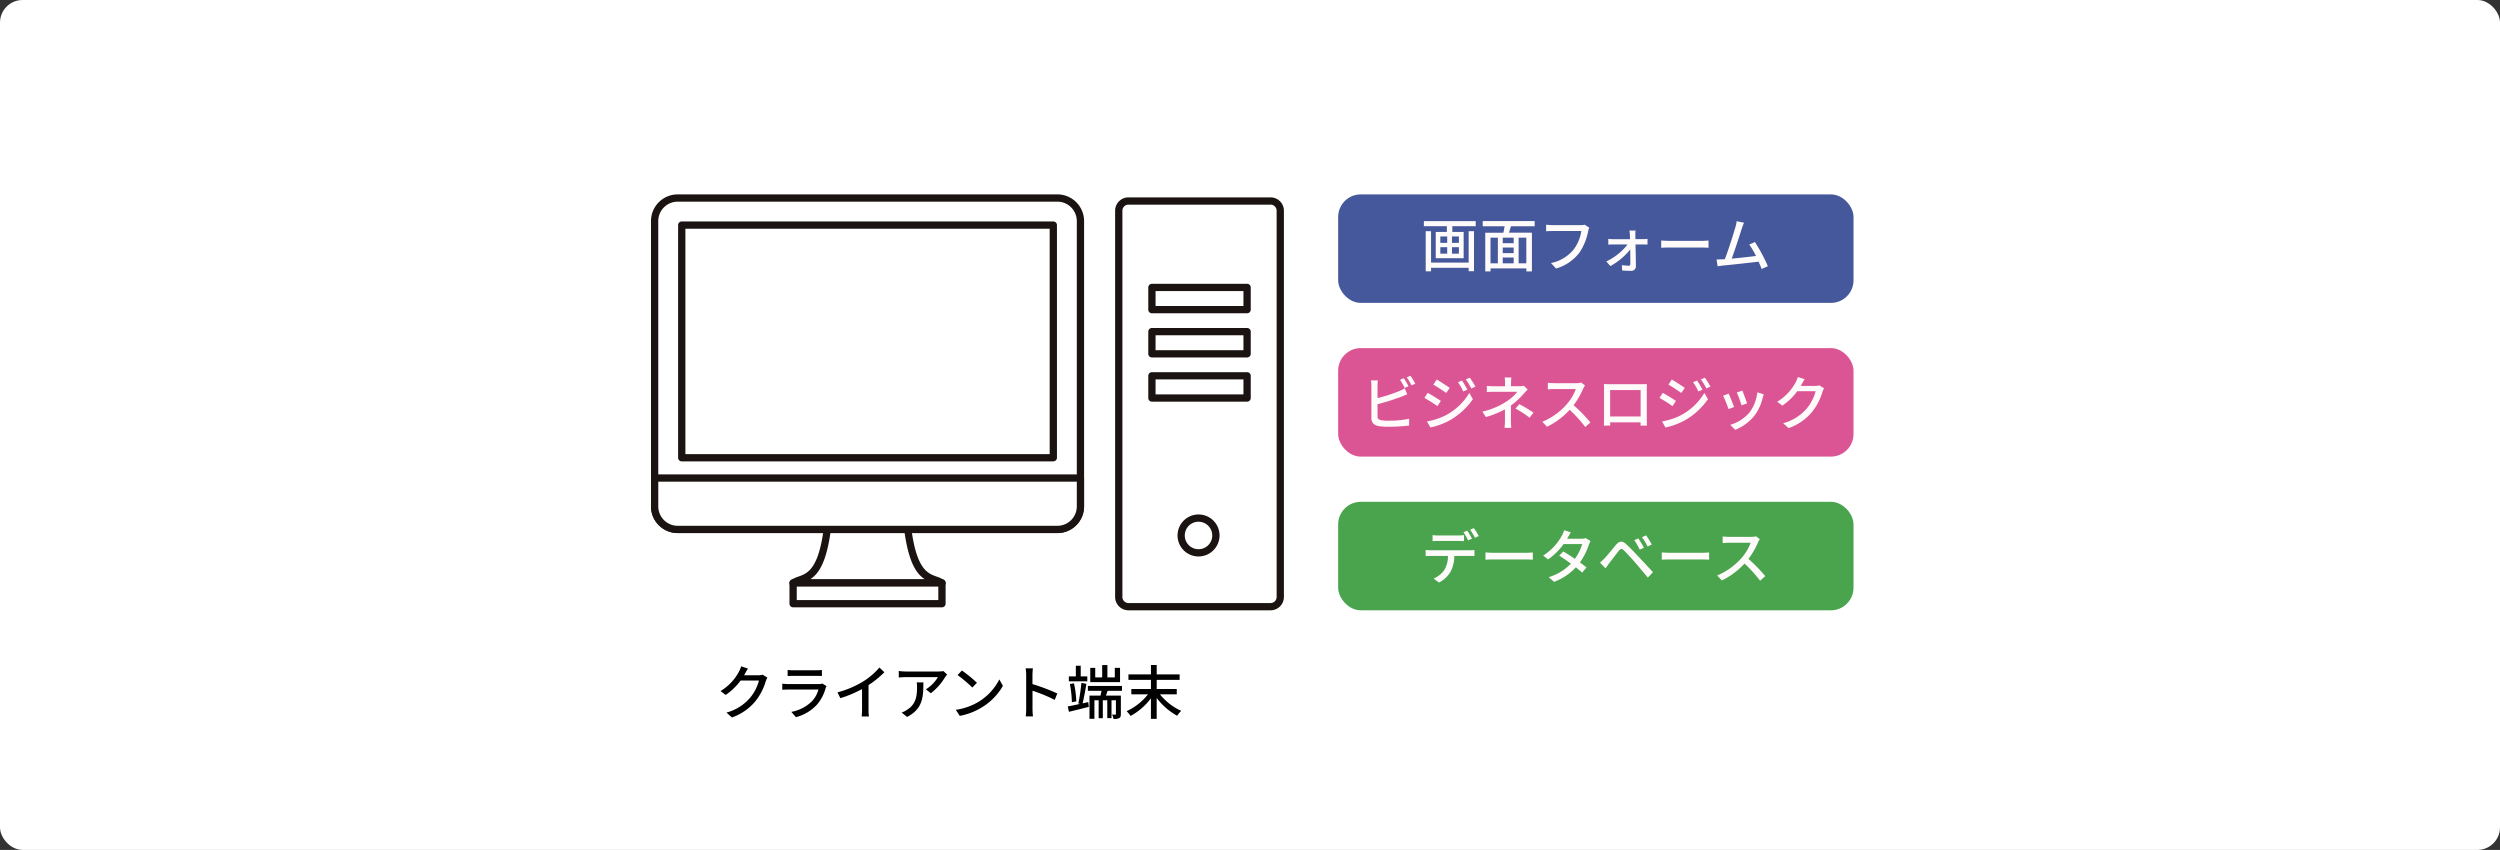 <svg xmlns="http://www.w3.org/2000/svg" xmlns:xlink="http://www.w3.org/1999/xlink" width="553" height="188" viewBox="0 0 553 188">
  <rect x="0" y="0" width="553" height="188" fill="#333333" stroke="none"/>
  <defs>
    <clipPath id="clip-path">
      <rect id="長方形_208" data-name="長方形 208" width="140" height="92" fill="none"/>
    </clipPath>
  </defs>
  <g id="グループ_424" data-name="グループ 424" transform="translate(-130 -1433)">
    <rect id="長方形_212" data-name="長方形 212" width="553" height="188" rx="5" transform="translate(130 1433)" fill="#fff"/>
    <g id="グループ_265" data-name="グループ 265" transform="translate(274 1476)">
      <g id="グループ_264" data-name="グループ 264" clip-path="url(#clip-path)">
        <path id="パス_1084" data-name="パス 1084" d="M83.2,112.74c0,26.5,5.285,23.612,8.261,25.552H58.532c2.977-1.939,8.261.953,8.261-25.552Z" transform="translate(-27.095 -52.34)" fill="#fff"/>
        <path id="パス_1085" data-name="パス 1085" d="M90.762,138.4H57.838a.8.8,0,0,1-.441-1.477,7.814,7.814,0,0,1,1.67-.757c2.627-.946,6.225-2.242,6.225-24.121a.8.8,0,0,1,.806-.8H82.5a.8.8,0,0,1,.806.8c0,21.879,3.6,23.175,6.226,24.121a7.814,7.814,0,0,1,1.67.757.8.8,0,0,1-.441,1.477m-29.175-1.607H87.013c-2.67-1.666-5.241-6.133-5.316-23.944H66.9c-.075,17.81-2.646,22.278-5.316,23.944" transform="translate(-26.401 -51.643)" fill="#1a1311"/>
        <rect id="長方形_202" data-name="長方形 202" width="32.924" height="4.586" transform="translate(31.437 85.951)" fill="#fff"/>
        <path id="パス_1086" data-name="パス 1086" d="M90.762,165.126H57.838a.8.8,0,0,1-.806-.8v-4.587a.8.8,0,0,1,.806-.8H90.762a.8.8,0,0,1,.806.8v4.587a.8.8,0,0,1-.806.8m-32.119-1.607H89.956v-2.979H58.643Z" transform="translate(-26.401 -73.784)" fill="#1a1311"/>
        <rect id="長方形_203" data-name="長方形 203" width="94.186" height="73.306" rx="9.499" transform="translate(0.806 0.804)" fill="#fff"/>
        <path id="パス_1087" data-name="パス 1087" d="M89.89,74.913H5.907A5.907,5.907,0,0,1,0,69.021V5.893A5.907,5.907,0,0,1,5.907,0H89.89A5.907,5.907,0,0,1,95.8,5.893V69.021a5.907,5.907,0,0,1-5.907,5.893M5.907,1.607a4.3,4.3,0,0,0-4.3,4.285V69.021a4.3,4.3,0,0,0,4.3,4.285H89.89a4.3,4.3,0,0,0,4.3-4.285V5.893a4.3,4.3,0,0,0-4.3-4.285Z" fill="#1a1311"/>
        <path id="パス_1088" data-name="パス 1088" d="M95.686,123.389a5.11,5.11,0,0,1-5.1,5.089H6.6a5.111,5.111,0,0,1-5.1-5.089V117.11H95.686Z" transform="translate(-0.694 -54.368)" fill="#fff"/>
        <path id="パス_1089" data-name="パス 1089" d="M89.89,128.586H5.907A5.907,5.907,0,0,1,0,122.694v-6.279a.8.8,0,0,1,.806-.8H94.992a.8.8,0,0,1,.806.8v6.279a5.907,5.907,0,0,1-5.907,5.893M1.611,117.218v5.475a4.3,4.3,0,0,0,4.3,4.285H89.89a4.3,4.3,0,0,0,4.3-4.285v-5.475Z" transform="translate(0 -53.672)" fill="#1a1311"/>
        <rect id="長方形_204" data-name="長方形 204" width="82.188" height="51.464" transform="translate(6.805 6.788)" fill="#fff"/>
        <path id="パス_1090" data-name="パス 1090" d="M94.163,64.241H11.976a.8.8,0,0,1-.806-.8V11.974a.8.8,0,0,1,.806-.8H94.163a.8.8,0,0,1,.806.8V63.437a.8.8,0,0,1-.806.8M12.781,62.634H93.358V12.777H12.781Z" transform="translate(-5.171 -5.186)" fill="#1a1311"/>
        <path id="パス_1091" data-name="パス 1091" d="M226.226,92.464H194.793a2.143,2.143,0,0,1-2.146-2.141V4.871a2.143,2.143,0,0,1,2.146-2.141h31.433a2.143,2.143,0,0,1,2.146,2.141V90.323a2.143,2.143,0,0,1-2.146,2.141" transform="translate(-89.178 -1.267)" fill="#fff"/>
        <path id="パス_1092" data-name="パス 1092" d="M225.533,92.571H194.1a2.952,2.952,0,0,1-2.952-2.944V4.174A2.952,2.952,0,0,1,194.1,1.23h31.433a2.952,2.952,0,0,1,2.952,2.944V89.627a2.952,2.952,0,0,1-2.952,2.944M194.1,2.837a1.341,1.341,0,0,0-1.341,1.337V89.627a1.341,1.341,0,0,0,1.341,1.337h31.433a1.341,1.341,0,0,0,1.341-1.337V4.174a1.341,1.341,0,0,0-1.341-1.337Z" transform="translate(-88.484 -0.571)" fill="#1a1311"/>
        <path id="パス_1093" data-name="パス 1093" d="M226.017,137.489a3.852,3.852,0,1,1-3.852-3.842,3.847,3.847,0,0,1,3.852,3.842" transform="translate(-101.059 -62.046)" fill="#fff"/>
        <path id="パス_1094" data-name="パス 1094" d="M221.471,141.44a4.646,4.646,0,1,1,4.658-4.646,4.658,4.658,0,0,1-4.658,4.646m0-7.685a3.039,3.039,0,1,0,3.046,3.039,3.046,3.046,0,0,0-3.046-3.039" transform="translate(-100.365 -61.349)" fill="#1a1311"/>
        <rect id="長方形_205" data-name="長方形 205" width="21.051" height="4.916" transform="translate(110.806 20.578)" fill="#fff"/>
        <path id="パス_1095" data-name="パス 1095" d="M226.665,43.433h-21.05a.8.8,0,0,1-.806-.8V37.714a.8.8,0,0,1,.806-.8h21.05a.8.8,0,0,1,.806.8v4.916a.8.8,0,0,1-.806.8M206.42,41.826h19.439V38.517H206.42Z" transform="translate(-94.808 -17.135)" fill="#1a1311"/>
        <rect id="長方形_206" data-name="長方形 206" width="21.051" height="4.916" transform="translate(110.806 30.351)" fill="#fff"/>
        <path id="パス_1096" data-name="パス 1096" d="M226.665,61.675h-21.05a.8.8,0,0,1-.806-.8V55.956a.8.8,0,0,1,.806-.8h21.05a.8.8,0,0,1,.806.8v4.916a.8.8,0,0,1-.806.8M206.42,60.068h19.439V56.759H206.42Z" transform="translate(-94.808 -25.604)" fill="#1a1311"/>
        <rect id="長方形_207" data-name="長方形 207" width="21.051" height="4.916" transform="translate(110.806 40.124)" fill="#fff"/>
        <path id="パス_1097" data-name="パス 1097" d="M226.665,79.917h-21.05a.8.8,0,0,1-.806-.8V74.2a.8.8,0,0,1,.806-.8h21.05a.8.8,0,0,1,.806.8v4.916a.8.8,0,0,1-.806.8M206.42,78.31h19.439V75H206.42Z" transform="translate(-94.808 -34.073)" fill="#1a1311"/>
      </g>
    </g>
    <rect id="長方形_209" data-name="長方形 209" width="114" height="24" rx="5" transform="translate(426 1476)" fill="#44589b"/>
    <rect id="長方形_210" data-name="長方形 210" width="114" height="24" rx="5" transform="translate(426 1510)" fill="#db5594"/>
    <rect id="長方形_211" data-name="長方形 211" width="114" height="24" rx="5" transform="translate(426 1544)" fill="#4aa44d"/>
    <path id="パス_1108" data-name="パス 1108" d="M-28.132-.91h-8.32V-7.865h-1.183V1.014h1.183V.234h8.32V.988h1.183V-7.865h-1.183ZM-30.29-5.278h-1.534V-6.7h1.534Zm0,2.392h-1.534v-1.43h1.534ZM-34.4-4.316h1.521v1.43H-34.4Zm0-2.379h1.521v1.417H-34.4Zm-3.64-3.393V-8.97h5.083V-7.7h-2.457v5.811h6.175V-7.7h-2.509V-8.97h5.174v-1.118ZM-15.379-.754h-1.7V-6.422h1.7ZM-23.3-6.422h1.625V-.754H-23.3ZM-18.174-5.2h-2.418V-6.422h2.418Zm-2.418,3.159h2.418V-.754h-2.418ZM-18.174-3h-2.418V-4.238h2.418Zm4.641-5.954V-10.1H-25.025v1.144h4.849c-.078.468-.182.988-.286,1.43h-4V1.04h1.17V.364h7.917V1.04h1.235V-7.527h-5.07c.13-.442.286-.949.442-1.43Zm12.077.312-1-.65a3.313,3.313,0,0,1-.832.091H-9.594a11.659,11.659,0,0,1-1.4-.1v1.456c.325-.026.845-.052,1.4-.052h6.383A8.977,8.977,0,0,1-4.836-3.913,8.576,8.576,0,0,1-9.919-.819L-8.8.4A10.018,10.018,0,0,0-3.627-3.12,12.888,12.888,0,0,0-1.69-7.891,3.95,3.95,0,0,1-1.456-8.645Zm10.244.637H7.436a8.851,8.851,0,0,1,.091.962c.013.26.026.572.039.949H3.809a6.919,6.919,0,0,1-1.053-.078v1.287c.338-.026.728-.039,1.079-.039H7.02A13.124,13.124,0,0,1,2.314-1.17l.9,1.027A14.836,14.836,0,0,0,7.605-3.809c.013,1.222.026,2.444.026,3.185,0,.26-.1.4-.338.4a12.36,12.36,0,0,1-1.547-.13L5.824.832C6.37.871,7.189.91,7.761.91a1,1,0,0,0,1.105-1c-.013-1.274-.052-3.237-.091-4.836h1.742c.273,0,.65.013.91.026V-6.175a6.347,6.347,0,0,1-.949.078H8.749c0-.377-.013-.7-.013-.949A5.81,5.81,0,0,1,8.788-8.008ZM14.456-5.8v1.612c.442-.039,1.222-.065,1.937-.065h7.072c.572,0,1.17.052,1.456.065V-5.8c-.325.026-.832.078-1.456.078H16.393C15.691-5.72,14.885-5.772,14.456-5.8ZM32.773-9.737l-1.625-.338a8.206,8.206,0,0,1-.286,1.352c-.364,1.313-1.6,5.2-2.327,7.059-.195.013-.377.013-.533.026-.39.026-.9.026-1.3.026L26.936-.1c.39-.052.819-.117,1.144-.156C29.77-.416,33.93-.871,36-1.118c.273.6.507,1.17.676,1.625l1.378-.624a38.1,38.1,0,0,0-2.86-5.343l-1.261.546a17.5,17.5,0,0,1,1.482,2.535c-1.391.182-3.588.429-5.356.585.65-1.716,1.833-5.4,2.223-6.63C32.474-9,32.63-9.386,32.773-9.737Z" transform="translate(483 1492)" fill="#fffbfb"/>
    <path id="パス_1107" data-name="パス 1107" d="M-42.471-10.335l-.845.351a15.636,15.636,0,0,1,1.04,1.794l.845-.364A18.72,18.72,0,0,0-42.471-10.335ZM-41-10.881l-.832.351a12.111,12.111,0,0,1,1.053,1.781l.845-.364A15.962,15.962,0,0,0-41-10.881Zm-7.215,1.027h-1.521a7.759,7.759,0,0,1,.091,1.2v7.111c0,1.092.6,1.612,1.651,1.807a14.166,14.166,0,0,0,2.132.13A38.071,38.071,0,0,0-41.3.13v-1.5a21.711,21.711,0,0,1-4.485.429,11.21,11.21,0,0,1-1.625-.091c-.611-.13-.884-.286-.884-.91V-4.589a50.251,50.251,0,0,0,5.213-1.638c.416-.156.936-.39,1.365-.559L-42.289-8.1a7.18,7.18,0,0,1-1.261.637,35.7,35.7,0,0,1-4.745,1.521V-8.658A11.8,11.8,0,0,1-48.217-9.854Zm18.6.026-.884.377a11.58,11.58,0,0,1,1.17,2.041l.91-.39A18.939,18.939,0,0,0-29.614-9.828Zm1.742-.624-.9.377a12.634,12.634,0,0,1,1.222,2l.91-.4A19.041,19.041,0,0,0-27.872-10.452Zm-7.332.4-.741,1.131c.793.455,2.184,1.365,2.847,1.846l.78-1.118C-32.942-8.632-34.4-9.594-35.2-10.049ZM-37.362-.78-36.6.559a15.579,15.579,0,0,0,4.316-1.6A15.649,15.649,0,0,0-27.2-5.707l-.793-1.378a13.275,13.275,0,0,1-4.979,4.823A14.276,14.276,0,0,1-37.362-.78Zm.169-6.318-.728,1.118a32.275,32.275,0,0,1,2.886,1.82l.754-1.157C-34.892-5.746-36.374-6.656-37.193-7.1ZM-18.681-10.5h-1.482a7.9,7.9,0,0,1,.078,1.17v.767H-22.5c-.442,0-1.17-.026-1.612-.078v1.352c.4-.026,1.17-.052,1.638-.052h5.1a9.755,9.755,0,0,1-2.444,2.184,15.933,15.933,0,0,1-5.291,2.2l.793,1.209a21.057,21.057,0,0,0,4.212-1.7V-.9A13.534,13.534,0,0,1-20.2.637h1.482c-.026-.4-.065-1.053-.065-1.534V-4.3a17.486,17.486,0,0,0,2.86-2.639c.234-.26.572-.624.845-.91l-.858-.819a3.843,3.843,0,0,1-.923.1h-1.9v-.767A10.377,10.377,0,0,1-18.681-10.5Zm4.03,8.905.858-1.131A31.081,31.081,0,0,0-16.926-4.6l-.845.975A22.378,22.378,0,0,1-14.651-1.6ZM-2.4-8.749l-.845-.624a3.943,3.943,0,0,1-1.131.13H-9.2a13.909,13.909,0,0,1-1.417-.091v1.469c.208-.013.91-.078,1.417-.078h4.771A10.7,10.7,0,0,1-6.5-4.511,14.607,14.607,0,0,1-11.843-.7L-10.79.4A17.066,17.066,0,0,0-5.785-3.341,29.175,29.175,0,0,1-2.34.455L-1.2-.559A34.554,34.554,0,0,0-4.914-4.368,17.793,17.793,0,0,0-2.782-8.073,4.487,4.487,0,0,1-2.4-8.749Zm4.186-.3c.026.338.026.793.026,1.131v6.383c0,.52-.026,1.56-.039,1.677H3.185c-.013-.065-.013-.377-.013-.728H9.906c-.013.364-.013.663-.026.728H11.3c0-.1-.026-1.222-.026-1.677V-7.917c0-.364,0-.767.026-1.118-.429.013-.9.013-1.2.013H3.042C2.717-9.022,2.3-9.022,1.781-9.048ZM3.159-7.722H9.906v5.837H3.159ZM22.386-9.828l-.884.377a11.58,11.58,0,0,1,1.17,2.041l.91-.39A18.939,18.939,0,0,0,22.386-9.828Zm1.742-.624-.9.377a12.634,12.634,0,0,1,1.222,2l.91-.4A19.041,19.041,0,0,0,24.128-10.452Zm-7.332.4-.741,1.131c.793.455,2.184,1.365,2.847,1.846l.78-1.118C19.058-8.632,17.6-9.594,16.8-10.049ZM14.638-.78,15.4.559a15.579,15.579,0,0,0,4.316-1.6A15.649,15.649,0,0,0,24.8-5.707l-.793-1.378a13.275,13.275,0,0,1-4.979,4.823A14.276,14.276,0,0,1,14.638-.78ZM14.807-7.1,14.079-5.98a32.276,32.276,0,0,1,2.886,1.82l.754-1.157C17.108-5.746,15.626-6.656,14.807-7.1Zm17.6-.494-1.222.4a23.776,23.776,0,0,1,1.04,2.86l1.222-.442C33.28-5.343,32.643-7.046,32.409-7.592Zm4.745.832-1.43-.455a9.023,9.023,0,0,1-1.729,4.446A8.859,8.859,0,0,1,29.731-.026l1.079,1.1a10.074,10.074,0,0,0,4.277-3.146,10.421,10.421,0,0,0,1.82-3.926C36.959-6.2,37.037-6.435,37.154-6.76ZM29.38-6.916l-1.222.442A26.55,26.55,0,0,1,29.341-3.51l1.235-.455C30.329-4.68,29.679-6.318,29.38-6.916Zm16.809-3.2-1.508-.494a5.763,5.763,0,0,1-.481,1.17,11.032,11.032,0,0,1-4.082,4.3l1.144.858a13.576,13.576,0,0,0,3.3-3.185H48.62a9.762,9.762,0,0,1-1.976,3.835,10.416,10.416,0,0,1-5.213,3.25L42.64.7a11.715,11.715,0,0,0,5.2-3.6,12.866,12.866,0,0,0,2.288-4.42,4.449,4.449,0,0,1,.364-.793l-1.066-.65a3.053,3.053,0,0,1-.975.13h-3.12c.065-.1.13-.221.182-.325C45.656-9.217,45.929-9.724,46.189-10.114Z" transform="translate(483 1527)" fill="#fffbfb"/>
    <path id="パス_1106" data-name="パス 1106" d="M-36.114-9.633v1.339c.351-.026.832-.052,1.274-.052h4.381c.416,0,.884.026,1.3.052V-9.633a10.9,10.9,0,0,1-1.3.078h-4.394A9.8,9.8,0,0,1-36.114-9.633Zm-1.534,3.289v1.352c.364-.026.793-.039,1.183-.039h3.757a6.009,6.009,0,0,1-.78,3.068,5.414,5.414,0,0,1-2.4,1.937l1.2.884A6.357,6.357,0,0,0-32.11-1.573,7.979,7.979,0,0,0-31.3-5.031h3.354c.338,0,.78.013,1.092.026V-6.344a8.293,8.293,0,0,1-1.092.065h-8.515A11.391,11.391,0,0,1-37.648-6.344Zm9.2-4.277-.832.351a15.517,15.517,0,0,1,1.027,1.794l.858-.364A18.839,18.839,0,0,0-28.444-10.621Zm1.469-.559-.832.351a13.047,13.047,0,0,1,1.066,1.794l.845-.377A16.566,16.566,0,0,0-26.975-11.18ZM-24.414-5.8v1.612c.442-.039,1.222-.065,1.937-.065H-15.4c.572,0,1.17.052,1.456.065V-5.8c-.325.026-.832.078-1.456.078h-7.072C-23.179-5.72-23.985-5.772-24.414-5.8Zm18.889-4.446-1.482-.468A6.089,6.089,0,0,1-7.5-9.542a11.921,11.921,0,0,1-4.16,4.433l1.1.858A14.723,14.723,0,0,0-7.124-7.657h4.108A10.655,10.655,0,0,1-4.641-4.381c-.871-.6-1.781-1.183-2.561-1.638l-.9.923c.754.481,1.69,1.118,2.587,1.768a11.053,11.053,0,0,1-4.914,2.99L-9.243.7A12.383,12.383,0,0,0-4.42-2.509c.533.429,1.027.832,1.391,1.17l.962-1.144c-.4-.325-.91-.715-1.456-1.105A14.886,14.886,0,0,0-1.534-7.514a6.541,6.541,0,0,1,.351-.806l-1.053-.65a3.027,3.027,0,0,1-.975.143H-6.344c.052-.091.091-.169.143-.26C-6.058-9.347-5.785-9.854-5.525-10.244ZM9.412-8.905l-.91.39A14.154,14.154,0,0,1,9.7-6.422l.936-.416C10.335-7.436,9.75-8.4,9.412-8.905Zm1.7-.676-.91.416a11.828,11.828,0,0,1,1.248,2.054l.923-.442A17.955,17.955,0,0,0,11.115-9.581ZM.91-3.549,2.145-2.288c.208-.3.507-.715.78-1.092C3.5-4.1,4.511-5.46,5.083-6.162c.4-.507.663-.546,1.131-.091.52.507,1.7,1.781,2.457,2.652.806.936,1.924,2.275,2.834,3.367l1.131-1.2c-1-1.079-2.314-2.5-3.2-3.432-.767-.819-1.833-1.937-2.652-2.7-.936-.9-1.625-.754-2.353.1-.845,1.014-1.924,2.392-2.535,3A12.581,12.581,0,0,1,.91-3.549ZM14.586-5.8v1.612c.442-.039,1.222-.065,1.937-.065H23.6c.572,0,1.17.052,1.456.065V-5.8c-.325.026-.832.078-1.456.078H16.523C15.821-5.72,15.015-5.772,14.586-5.8ZM36.27-8.749l-.845-.624a3.943,3.943,0,0,1-1.131.13H29.471a13.909,13.909,0,0,1-1.417-.091v1.469c.208-.013.91-.078,1.417-.078h4.771a10.7,10.7,0,0,1-2.067,3.432A14.607,14.607,0,0,1,26.832-.7L27.885.4A17.066,17.066,0,0,0,32.89-3.341a29.175,29.175,0,0,1,3.445,3.8L37.479-.559a34.554,34.554,0,0,0-3.718-3.809,17.793,17.793,0,0,0,2.132-3.705A4.488,4.488,0,0,1,36.27-8.749Z" transform="translate(483 1561)" fill="#fffbfb"/>
    <path id="パス_1109" data-name="パス 1109" d="M-44.551-10.114l-1.508-.494a5.763,5.763,0,0,1-.481,1.17,11.032,11.032,0,0,1-4.082,4.3l1.144.858a13.576,13.576,0,0,0,3.3-3.185h4.056A9.762,9.762,0,0,1-44.1-3.627a10.416,10.416,0,0,1-5.213,3.25L-48.1.7a11.715,11.715,0,0,0,5.2-3.6,12.866,12.866,0,0,0,2.288-4.42,4.449,4.449,0,0,1,.364-.793l-1.066-.65a3.053,3.053,0,0,1-.975.13h-3.12c.065-.1.13-.221.182-.325C-45.084-9.217-44.811-9.724-44.551-10.114Zm8.775.312v1.339c.364-.026.832-.039,1.248-.039h5.044c.442,0,.962.013,1.287.039V-9.8a12.419,12.419,0,0,1-1.274.065h-5.057A11.892,11.892,0,0,1-35.776-9.8Zm8.606,3.575-.923-.572a2.579,2.579,0,0,1-.832.117h-6.656c-.377,0-.871-.039-1.378-.091v1.352c.494-.039,1.066-.052,1.378-.052h6.617a6.128,6.128,0,0,1-1.443,2.6,8.746,8.746,0,0,1-4.55,2.34l1.014,1.17a9.606,9.606,0,0,0,4.654-2.769,9.2,9.2,0,0,0,1.911-3.64A2.283,2.283,0,0,1-27.17-6.227Zm2.418,1.378.637,1.287a26.6,26.6,0,0,0,4.8-2.015v4.524A15.064,15.064,0,0,1-19.4.481h1.612a9.776,9.776,0,0,1-.091-1.534v-5.4a21.93,21.93,0,0,0,3.5-2.847l-1.092-1.04a16.047,16.047,0,0,1-3.614,3.094A21.467,21.467,0,0,1-24.752-4.849ZM-.494-8.788l-.819-.767a6.69,6.69,0,0,1-1.079.091H-9.659a11.65,11.65,0,0,1-1.534-.117v1.443c.559-.039,1.014-.078,1.534-.078h7.124A7.959,7.959,0,0,1-5.187-5.525l1.079.871A12.874,12.874,0,0,0-.923-8.242C-.819-8.4-.611-8.645-.494-8.788ZM-5.746-7.059H-7.228a5.776,5.776,0,0,1,.078,1.04c0,2.158-.3,3.8-2.158,4.992a4.936,4.936,0,0,1-1.248.637l1.2.975C-5.941-1.17-5.746-3.666-5.746-7.059ZM2.769-9.685,1.82-8.671A28.2,28.2,0,0,1,5.07-5.915L6.1-6.968A27.279,27.279,0,0,0,2.769-9.685ZM1.43-.988,2.3.351A14.333,14.333,0,0,0,7.28-1.586a13.292,13.292,0,0,0,4.563-4.706L11.05-7.709a12.377,12.377,0,0,1-4.511,4.9A13.508,13.508,0,0,1,1.43-.988ZM16.991-1.2a13.609,13.609,0,0,1-.1,1.664h1.6a15.232,15.232,0,0,1-.1-1.664V-5.213A34.04,34.04,0,0,1,23.3-3.185L23.881-4.6a44.066,44.066,0,0,0-5.5-2.08V-8.71c0-.455.052-1.027.091-1.456h-1.6a9.411,9.411,0,0,1,.117,1.456ZM37.752-10.27H36.595v2.106H34.957v-2.717H33.8v2.717H32.266V-10.27h-1.1v3.159h6.591ZM30.511-8.385H29.055v-2.353H27.976v2.353H26.429v1.092h4.082ZM28.08-2.847a20.9,20.9,0,0,0-.52-4l-.9.156A24.284,24.284,0,0,1,27.1-2.678Zm1.391.429c.3-1.17.6-2.925.845-4.316L29.2-6.955a38.785,38.785,0,0,1-.676,4.563L28.9-2.3c-1.027.234-1.989.429-2.717.572l.273,1.183c1.235-.312,2.86-.7,4.394-1.1L30.719-2.7ZM38.181-5.2V-6.266h-7.54V-5.2h3.016c-.065.364-.143.728-.221,1.066H30.992V1h1.092V-3.107h.936V.871h.923V-3.107h.988V.845h.936V-3.107h.975V-.078c0,.117-.026.156-.13.156s-.39,0-.728-.013a3.365,3.365,0,0,1,.325.962A2.486,2.486,0,0,0,37.57.845c.286-.156.364-.442.364-.91V-4.134h-3.3c.117-.338.247-.7.377-1.066ZM50.3-4.42V-5.6H45.864V-7.618h5.07V-8.827h-5.07v-2.08H44.59v2.08H39.611v1.209H44.59V-5.6H40.248V-4.42H43.94A12.834,12.834,0,0,1,39.208-.689,7.681,7.681,0,0,1,40.1.364a14.091,14.091,0,0,0,4.485-3.9v4.55h1.274V-3.614A14.213,14.213,0,0,0,50.388.325a6,6,0,0,1,.9-1.079A12.817,12.817,0,0,1,46.579-4.42Z" transform="translate(340 1591)"/>
  </g>
</svg>
